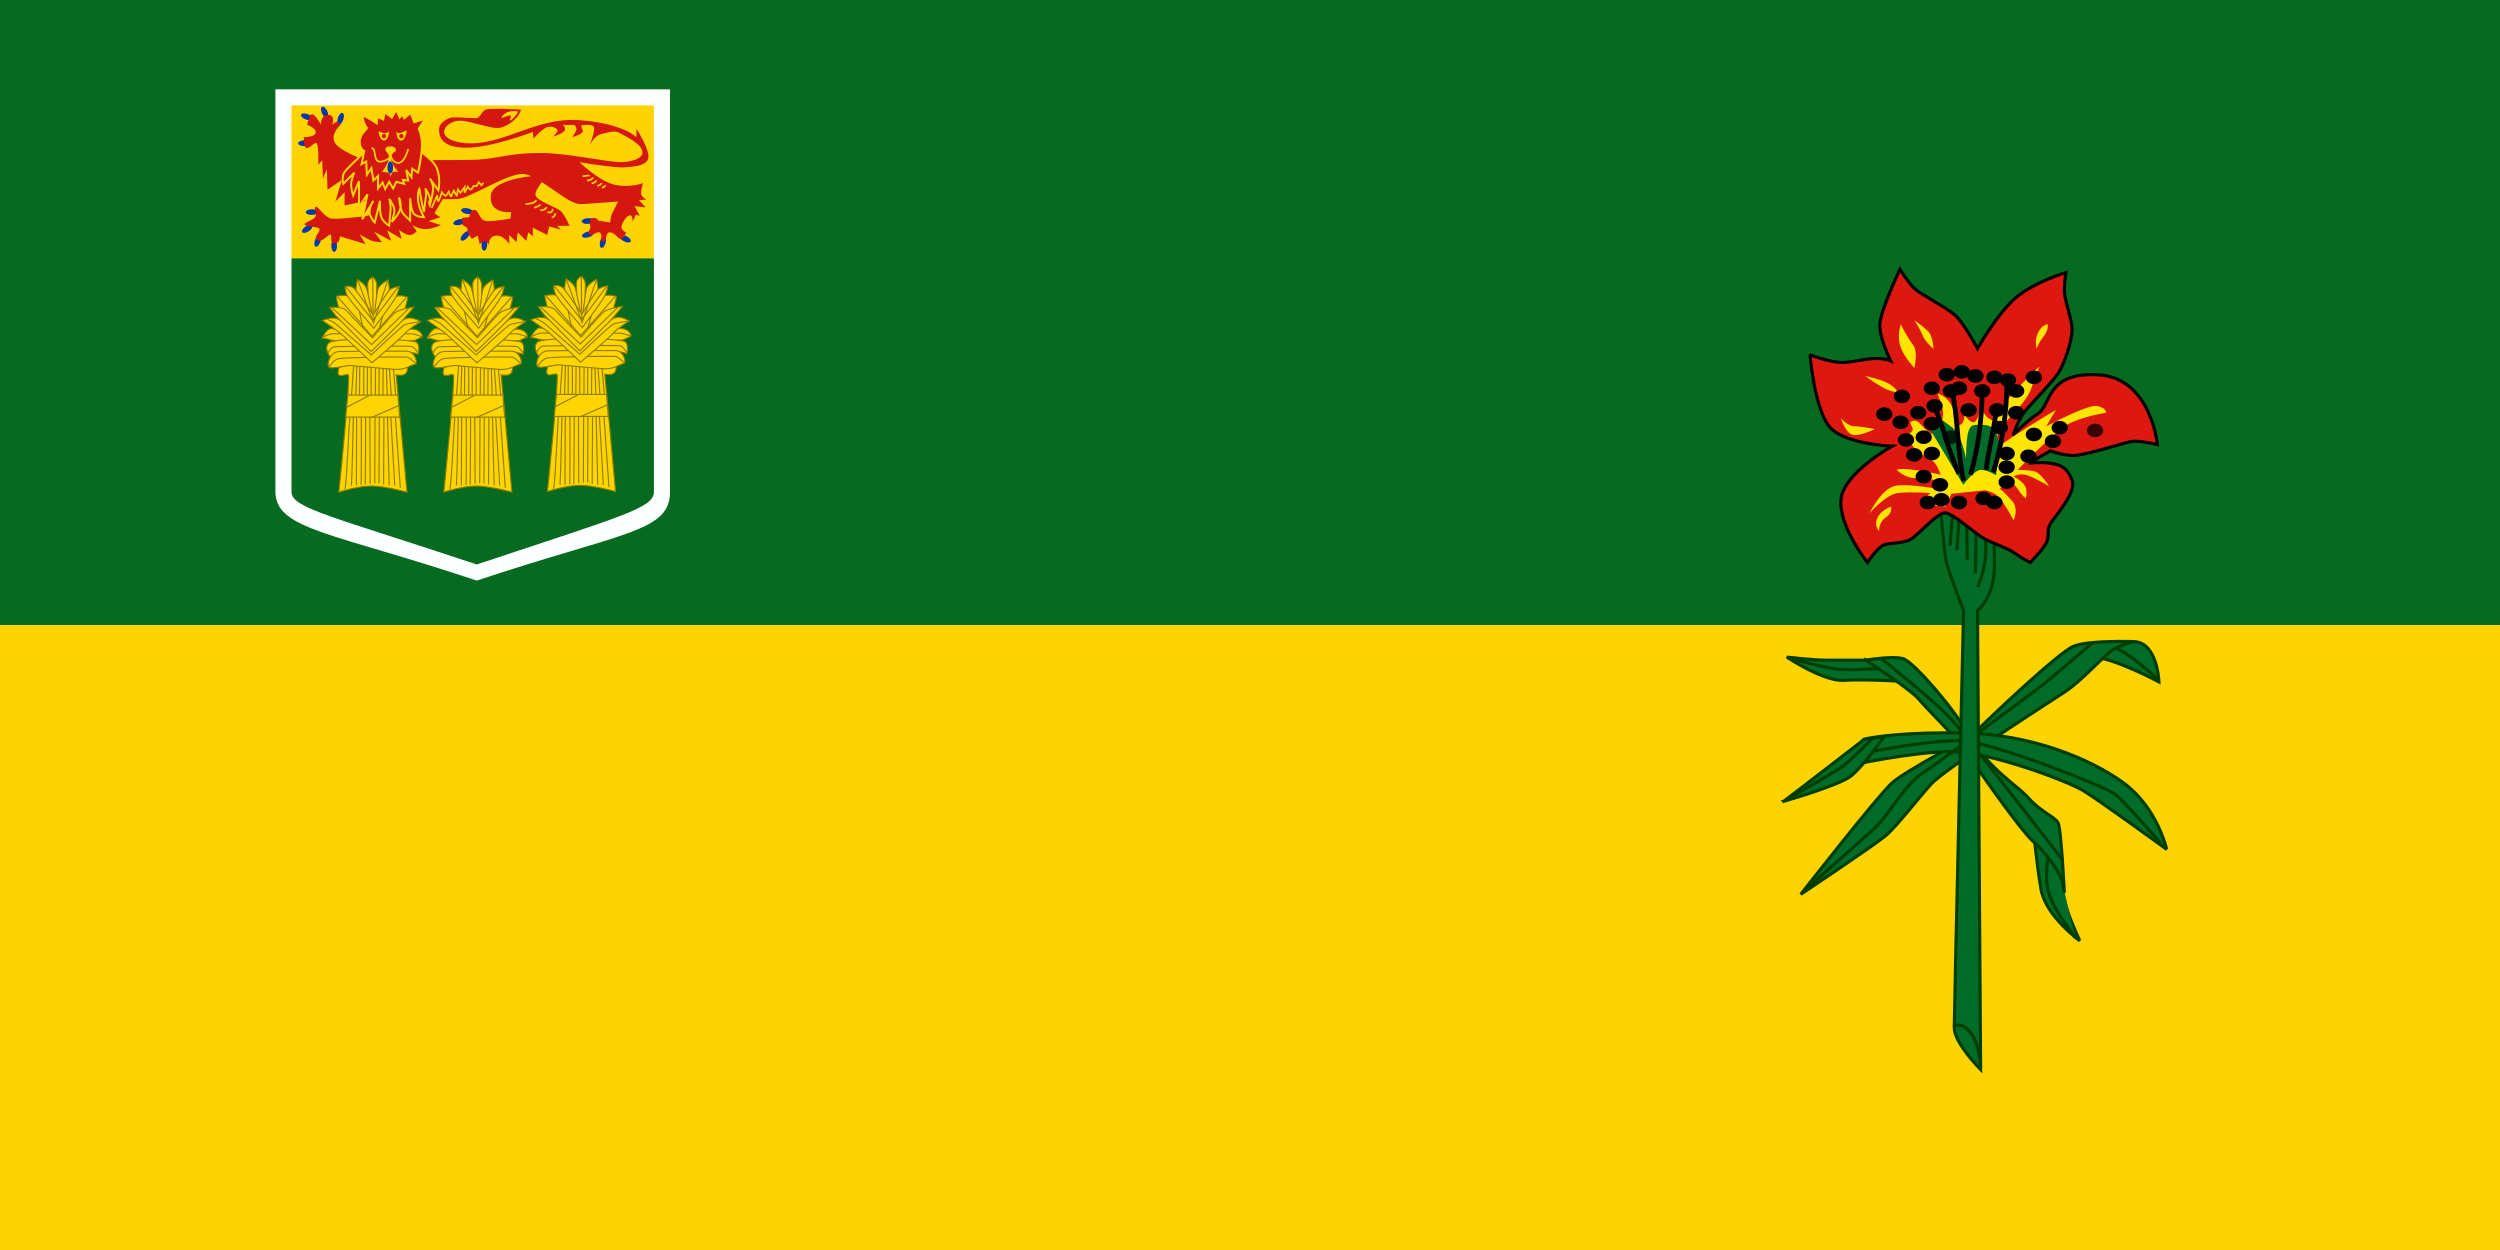 <svg height="496.063" width="992.126" xmlns="http://www.w3.org/2000/svg" xmlns:xlink="http://www.w3.org/1999/xlink"><rect width="100%" height="100%" fill="#808080" stroke="none"/><path d="m0-0h992.126v248.031h-992.126z" fill="#076a21" fill-rule="evenodd"/><path d="m0 248.031h992.126v248.031h-992.126z" fill="#fdd401" fill-rule="evenodd"/><g transform="matrix(1.423 0 0 1.423 598.311 78.364)"><path d="m129.352 78.242-3.414-26.932" fill="none" stroke="#000" stroke-width="1pt"/><path d="m159.58 207.321s-9.514-6.919-10.812-14.271c-1.297-7.352-2.162-17.299-2.162-17.299l6.919 3.892s.865 9.947 1.297 14.271c.432 4.325 4.757 13.406 4.757 13.406z" fill="#016b29" fill-rule="evenodd" stroke="#003d00" stroke-width=".875"/><path d="m173.931 123.877c7.321-.577 7.706 11.222 7.706 11.222s-12.974-6.919-18.596-6.919c-5.622 0 10.89-4.303 10.89-4.303z" fill="#016b29" fill-rule="evenodd" stroke="#003d00" stroke-width=".875"/><path d="m181.411 134.571c-.284-.284-9.883-9.712-14.597-9.599-4.714.114-4.828.227-4.828.227" fill="none" stroke="#003d00" stroke-width=".875"/><path d="m100.332 129.044s-7.352 0-11.244 0c-3.892 0-11.244-.865-11.244-.865s10.379 6.919 16.001 6.487 19.029.432 19.029.432l-7.784-5.622z" fill="#016b29" fill-rule="evenodd" stroke="#003d00" stroke-width=".875"/><path d="m78.949 128.551s10.337 2.953 14.427 3.124c4.089.17 15.563-.568 15.563-.568" fill="none" stroke="#003d00" stroke-width=".875"/><path d="m158.283 206.456c-1.297-2.162-6.919-8.649-7.784-14.271-.865-5.622 1.297-13.406 1.297-13.406" fill="#016b29" fill-rule="evenodd" stroke="#003d00" stroke-width=".875"/><path d="m81.736 194.347s21.623-27.678 25.516-31.138c3.892-3.46 21.623-12.542 23.786-14.704 2.162-2.162 22.488-21.623 26.813-23.353 4.325-1.73 16.866-1.297 16.866-1.297s-4.325.865-6.919 3.027c-2.595 2.162-8.217 8.217-12.109 10.812-3.892 2.595-33.732 21.623-37.625 25.948-3.892 4.325-9.514 11.677-12.542 14.271-3.027 2.595-23.786 16.434-23.786 16.434z" fill="#016b29" fill-rule="evenodd" stroke="#003d00" stroke-width=".875"/><path d="m99.9 129.044s12.542 8.217 14.704 10.812c2.162 2.595 12.542 12.974 13.406 14.704.865 1.73 14.704 21.623 18.596 25.083 3.892 3.46 7.784 9.082 8.217 11.677.432 2.595.432 2.595.432 2.595s-.865-17.731-1.73-19.461c-.865-1.73-4.757-3.027-8.217-6.919-3.46-3.892-10.379-7.352-17.299-18.164-2.162-5.19-14.704-19.893-17.731-20.758-3.027-.865-10.379.432-10.379.432z" fill="#016b29" fill-rule="evenodd" stroke="#003d00" stroke-width=".875"/><path d="m183.799 181.805s-2.595-11.677-12.109-18.596-25.948-13.406-43.679-13.839c-17.731-.432-27.245 1.297-28.543 1.73-1.297.432-4.325 7.352-4.325 7.352s17.731-3.892 28.543-3.892c10.812 0 32.435 8.217 36.76 10.812 4.325 2.595 23.353 16.434 23.353 16.434z" fill="#016b29" fill-rule="evenodd" stroke="#003d00" stroke-width=".875"/><path d="m83.034 193.049s17.731-15.569 20.326-18.164c2.595-2.595 7.784-11.244 11.677-13.839 3.892-2.595 32.003-23.353 34.165-25.083 2.162-1.73 13.839-11.677 13.839-11.677" fill="none" stroke="#003d00" stroke-width=".875"/><path d="m99.035 154.992s19.029-3.892 27.678-3.46 39.355 12.542 42.382 14.704 12.974 13.839 12.974 13.839" fill="none" stroke="#003d00" stroke-width=".875"/><path d="m154.823 184.833s-26.381-34.165-31.138-39.355c-4.757-5.19-19.461-16.866-19.461-16.866" fill="none" stroke="#003d00" stroke-width=".875"/><path d="m76.979 168.399s9.082-6.919 12.974-9.947 9.514-7.352 9.514-7.352l5.576-.794s-6.009 8.578-9.469 11.173c-3.46 2.595-18.596 6.919-18.596 6.919z" fill="#016b29" fill-rule="evenodd" stroke="#003d00" stroke-width=".875"/><path d="m101.751 150.835s-5.905 6.042-8.147 7.69c-2.243 1.648-14.967 8.88-14.967 8.88" fill="none" stroke="#003d00" stroke-width=".875"/><path d="m131.903 243.216-.865-128.01s3.027-2.162 4.325-8.217c1.297-6.055-.865-28.11-.865-28.11s-15.136-3.027-14.704-1.297c.432 1.73 1.73 20.758 2.595 24.218.865 3.46 4.757 13.406 4.757 13.406s-2.595 112.009-2.595 116.334 7.352 11.677 7.352 11.677z" fill="#016b29" fill-rule="evenodd" stroke="#003d00" stroke-width=".875"/><path d="m124.341 84.621-.964 12.531" fill="none" stroke="#003d00" stroke-width=".875"/><path d="m125.305 98.437c0-1.285.964-13.173.964-13.173" fill="none" stroke="#003d00" stroke-width=".875"/><path d="m128.197 101.007-.321-17.671" fill="none" stroke="#003d00" stroke-width=".875"/><path d="m130.446 104.863.321-19.278" fill="none" stroke="#003d00" stroke-width=".875"/><path d="m131.088 108.718s2.249-5.141 2.249-9.96c0-4.819 0-11.567 0-11.567" fill="none" stroke="#003d00" stroke-width=".875"/><path d="m124.317 231.209s2.484-1.826 5.274 2.445c1.928 2.892 2.249 7.429 2.335 8.895" fill="none" stroke="#003d00" stroke-width=".875"/><g fill-rule="evenodd"><path d="m84.331 43.848s1.297 16.434 6.055 20.758c4.757 4.325 16.866 4.757 16.866 4.757s-13.406 7.352-14.271 14.704 7.352 17.731 7.352 17.731 2.595-3.892 4.325-4.757c1.73-.865 5.622-.432 7.784-1.73 2.162-1.297 7.352-7.352 9.514-7.352s8.649 6.055 11.244 7.352c2.595 1.297 6.487 2.595 8.217 3.892 1.73 1.297 4.325 2.595 4.325 2.595s3.027-3.027 4.325-5.19 0-3.46 1.297-5.622c1.297-2.162 7.352-8.649 6.055-12.109-1.297-3.46-3.027-4.325-6.055-4.757-3.027-.432-6.055 0-6.055 0l6.055-3.46s3.46 1.297 6.487 1.297c3.027 0 13.839-3.46 16.001-3.892 2.162-.432 7.352.865 7.352.865s-1.73-18.596-16.434-19.461-12.974 8.217-16.866 10.812c-3.892 2.595-6.919 6.055-6.919 6.055s1.297-4.325 3.46-6.919c2.162-2.595 7.352-7.784 9.082-10.379 1.73-2.595 3.892-9.082 3.892-12.109s-2.162-8.217-2.162-10.812.432-5.19.432-5.19-8.649 2.595-13.839 6.919-10.812 14.271-10.812 14.271-3.892-7.352-6.487-9.514c-2.595-2.162-9.514-5.622-11.244-7.352-1.73-1.73-3.892-5.19-3.892-5.19s-5.622 11.677-5.622 15.569 3.027 9.947 3.027 9.947c-4.325-1.73-9.514.432-13.406.432-3.892 0-9.082-2.162-9.082-2.162z" fill="#dd1810" stroke="#000" stroke-width=".875"/><path d="m100.902 88.105s3.035-6.449 6.828-7.587 16.311 1.517 16.311 1.517l-1.897 4.173s-4.931 0-5.311-1.517c-.379-1.517 1.138-2.276 1.138-2.276s-5.69-.379-9.104 0c-3.414.379-7.966 5.69-7.966 5.69z" fill="#fee500"/><path d="m133.145 81.656s2.655.379 4.173 2.276c1.517 1.897 3.793 6.069 3.793 6.069s1.517-3.035-.379-5.311c-1.897-2.276-3.414-3.414-3.414-3.414l1.517-2.276s2.276.379 3.414 2.276c1.138 1.897 2.276 2.655 2.276 2.655s.759-2.655-.759-4.173c-1.517-1.517-2.655-1.897-2.655-1.897s1.517-1.138 3.793-.379 6.069 3.035 6.069 3.035-2.276-3.793-4.173-4.173-4.552-.379-4.552-.379 9.863-10.242 13.656-12.518c3.793-2.276 11.001-3.414 11.001-3.414s0-1.517-2.655-1.897c-2.655-.379-14.035 5.69-14.035 5.69l2.655-4.552s-16.691 9.863-18.587 12.518c-1.897 2.655 3.035-7.207 4.931-9.483 1.897-2.276 5.69-5.69 6.828-9.104s2.276-6.069 2.276-6.069-7.207 6.828-8.725 9.104-2.655 6.828-4.931 5.69c-2.276-1.138-2.655-4.173-2.655-4.173s-.759 5.311-2.276 4.931-2.276-2.276-2.276-2.276 0 3.414-1.897 3.035-.379-3.035-1.897-5.69c-1.517-2.655-3.793-3.035-3.793-3.035s1.897 4.173 1.517 6.069c-.379 1.897-.759 6.449-3.414 4.931-2.655-1.517-3.035-3.793-4.931-3.414s.759 1.897-.379 3.035c-1.138 1.138-3.414 1.897-3.414 1.897s2.655.379 4.173 2.655 4.931 2.276 6.449 5.311c1.517 3.035 2.276 7.587 2.276 7.587z" fill="#fee500"/><path d="m117.972 64.966 9.104 15.173s3.035-4.173 4.931-4.173 4.173 1.517 4.173 1.517 1.138-7.207.759-9.483c-.379-2.276-1.517-4.552-4.173-4.552s-3.414-.379-4.173 1.517c-.759 1.897-.759 7.966-.759 7.966s-1.138-6.828-3.793-8.725c-2.655-1.897-2.655-2.655-4.552-1.517-1.897 1.138-1.517 2.276-1.517 2.276z" fill="#016b29"/><path d="m108.488 75.966s2.276 2.276 4.931 2.276 10.242 1.138 10.242 1.138l-.379-1.517s-12.897-3.035-14.794-1.897z" fill="#fee500"/><path d="m106.971 86.208s-2.655.759-3.793 3.035c-1.138 2.276.379 3.793.379 3.793s0-2.655 1.897-3.793c1.897-1.138 1.517-3.035 1.517-3.035z" fill="#fee500"/><path d="m92.936 61.552s1.897 2.276 3.793 2.276 5.69.759 5.69.759-4.552 2.276-6.449 1.517c-1.897-.759-3.035-4.552-3.035-4.552z" fill="#fee500"/><path d="m99.764 49.793s1.897 1.517 4.552 3.035c2.655 1.517 4.552 1.517 4.552 1.517s-.759-1.517-3.035-2.655c-2.276-1.138-6.069-1.897-6.069-1.897z" fill="#fee500"/><path d="m109.626 35.378s-1.138 3.414 0 6.449 3.793 5.69 3.793 5.69 1.138-4.552-.379-6.449c-1.517-1.897-3.414-5.69-3.414-5.69z" fill="#fee500"/><path d="m113.42 34.24s1.517 2.276 2.276 4.173c.759 1.897 3.035 3.793 3.035 3.793s0-3.414-1.517-4.931c-1.517-1.517-3.793-3.035-3.793-3.035z" fill="#fee500"/><path d="m150.594 35.378s-1.517 0-2.655 2.276c-1.138 2.276-.379 4.552-.379 4.552s.379-1.517 1.897-3.414c1.517-1.897 1.138-3.414 1.138-3.414z" fill="#fee500"/><path d="m139.973 49.224c.001-.943-.764-1.708-1.707-1.708-.943 0-1.708.765-1.707 1.708-.001.943.764 1.708 1.707 1.708.943 0 1.708-.765 1.707-1.708z" transform="matrix(1.333 0 0 1.111 -48.554 -4.521)"/><path d="m139.973 49.224c.001-.943-.764-1.708-1.707-1.708-.943 0-1.708.765-1.707 1.708-.001.943.764 1.708 1.707 1.708.943 0 1.708-.765 1.707-1.708z" transform="matrix(1.333 0 0 1.111 -51.968 -.728)"/><path d="m139.973 49.224c.001-.943-.764-1.708-1.707-1.708-.943 0-1.708.765-1.707 1.708-.001.943.764 1.708 1.707 1.708.943 0 1.708-.765 1.707-1.708z" transform="matrix(1.333 0 0 1.111 -44.761 -3.762)"/><path d="m139.973 49.224c.001-.943-.764-1.708-1.707-1.708-.943 0-1.708.765-1.707 1.708-.001.943.764 1.708 1.707 1.708.943 0 1.708-.765 1.707-1.708z" transform="matrix(1.333 0 0 1.111 -42.485 -.728)"/><path d="m139.973 49.224c.001-.943-.764-1.708-1.707-1.708-.943 0-1.708.765-1.707 1.708-.001.943.764 1.708 1.707 1.708.943 0 1.708-.765 1.707-1.708z" transform="matrix(1.333 0 0 1.111 -61.831 -5.28)"/><path d="m139.973 49.224c.001-.943-.764-1.708-1.707-1.708-.943 0-1.708.765-1.707 1.708-.001.943.764 1.708 1.707 1.708.943 0 1.708-.765 1.707-1.708z" transform="matrix(1.333 0 0 1.111 -57.658 -6.038)"/><path d="m139.973 49.224c.001-.943-.764-1.708-1.707-1.708-.943 0-1.708.765-1.707 1.708-.001.943.764 1.708 1.707 1.708.943 0 1.708-.765 1.707-1.708z" transform="matrix(1.333 0 0 1.111 -53.865 -4.9)"/><path d="m139.973 49.224c.001-.943-.764-1.708-1.707-1.708-.943 0-1.708.765-1.707 1.708-.001.943.764 1.708 1.707 1.708.943 0 1.708-.765 1.707-1.708z" transform="matrix(1.333 0 0 1.111 -66.003 -1.486)"/><path d="m139.973 49.224c.001-.943-.764-1.708-1.707-1.708-.943 0-1.708.765-1.707 1.708-.001.943.764 1.708 1.707 1.708.943 0 1.708-.765 1.707-1.708z" transform="matrix(1.333 0 0 1.111 -74.349 .79)"/><path d="m139.973 49.224c.001-.943-.764-1.708-1.707-1.708-.943 0-1.708.765-1.707 1.708-.001.943.764 1.708 1.707 1.708.943 0 1.708-.765 1.707-1.708z" transform="matrix(1.333 0 0 1.111 -37.554 11.411)"/><path d="m139.973 49.224c.001-.943-.764-1.708-1.707-1.708-.943 0-1.708.765-1.707 1.708-.001.943.764 1.708 1.707 1.708.943 0 1.708-.765 1.707-1.708z" transform="matrix(1.333 0 0 1.111 -32.243 13.308)"/><path d="m139.973 49.224c.001-.943-.764-1.708-1.707-1.708-.943 0-1.708.765-1.707 1.708-.001.943.764 1.708 1.707 1.708.943 0 1.708-.765 1.707-1.708z" transform="matrix(1.333 0 0 1.111 -30.346 9.514)"/><path d="m139.973 49.224c.001-.943-.764-1.708-1.707-1.708-.943 0-1.708.765-1.707 1.708-.001.943.764 1.708 1.707 1.708.943 0 1.708-.765 1.707-1.708z" fill-opacity=".75" transform="matrix(1.333 0 0 1.111 -20.484 10.273)"/><path d="m139.973 49.224c.001-.943-.764-1.708-1.707-1.708-.943 0-1.708.765-1.707 1.708-.001.943.764 1.708 1.707 1.708.943 0 1.708-.765 1.707-1.708z" transform="matrix(1.333 0 0 1.111 -68.279 23.17)"/><path d="m139.973 49.224c.001-.943-.764-1.708-1.707-1.708-.943 0-1.708.765-1.707 1.708-.001.943.764 1.708 1.707 1.708.943 0 1.708-.765 1.707-1.708z" transform="matrix(1.333 0 0 1.111 -63.727 25.446)"/><path d="m139.973 49.224c.001-.943-.764-1.708-1.707-1.708-.943 0-1.708.765-1.707 1.708-.001.943.764 1.708 1.707 1.708.943 0 1.708-.765 1.707-1.708z" transform="matrix(1.333 0 0 1.111 -48.554 30.377)"/><path d="m139.973 49.224c.001-.943-.764-1.708-1.707-1.708-.943 0-1.708.765-1.707 1.708-.001.943.764 1.708 1.707 1.708.943 0 1.708-.765 1.707-1.708z" transform="matrix(1.333 0 0 1.111 -51.589 29.239)"/><path d="m139.973 49.224c.001-.943-.764-1.708-1.707-1.708-.943 0-1.708.765-1.707 1.708-.001.943.764 1.708 1.707 1.708.943 0 1.708-.765 1.707-1.708z" transform="matrix(1.333 0 0 1.111 -79.28 5.721)"/><path d="m139.973 49.224c.001-.943-.764-1.708-1.707-1.708-.943 0-1.708.765-1.707 1.708-.001.943.764 1.708 1.707 1.708.943 0 1.708-.765 1.707-1.708z" transform="matrix(1.333 0 0 1.111 -74.728 7.997)"/><path d="m139.973 49.224c.001-.943-.764-1.708-1.707-1.708-.943 0-1.708.765-1.707 1.708-.001.943.764 1.708 1.707 1.708.943 0 1.708-.765 1.707-1.708z" transform="matrix(1.333 0 0 1.111 -68.279 12.17)"/><path d="m139.973 49.224c.001-.943-.764-1.708-1.707-1.708-.943 0-1.708.765-1.707 1.708-.001.943.764 1.708 1.707 1.708.943 0 1.708-.765 1.707-1.708z" transform="matrix(1.333 0 0 1.111 -73.211 12.928)"/><path d="m139.973 49.224c.001-.943-.764-1.708-1.707-1.708-.943 0-1.708.765-1.707 1.708-.001.943.764 1.708 1.707 1.708.943 0 1.708-.765 1.707-1.708z" transform="matrix(1.333 0 0 1.111 -70.935 17.101)"/><path d="m139.973 49.224c.001-.943-.764-1.708-1.707-1.708-.943 0-1.708.765-1.707 1.708-.001.943.764 1.708 1.707 1.708.943 0 1.708-.765 1.707-1.708z" transform="matrix(1.333 0 0 1.111 -66.003 16.722)"/><path d="m139.973 49.224c.001-.943-.764-1.708-1.707-1.708-.943 0-1.708.765-1.707 1.708-.001.943.764 1.708 1.707 1.708.943 0 1.708-.765 1.707-1.708z" transform="matrix(1.333 0 0 1.111 -69.797 5.342)"/><path d="m139.973 49.224c.001-.943-.764-1.708-1.707-1.708-.943 0-1.708.765-1.707 1.708-.001.943.764 1.708 1.707 1.708.943 0 1.708-.765 1.707-1.708z" transform="matrix(1.333 0 0 1.111 -65.245 3.445)"/><path d="m139.973 49.224c.001-.943-.764-1.708-1.707-1.708-.943 0-1.708.765-1.707 1.708-.001.943.764 1.708 1.707 1.708.943 0 1.708-.765 1.707-1.708z" transform="matrix(1.333 0 0 1.111 -60.693 -.718)"/><path d="m139.973 49.224c.001-.943-.764-1.708-1.707-1.708-.943 0-1.708.765-1.707 1.708-.001.943.764 1.708 1.707 1.708.943 0 1.708-.765 1.707-1.708z" transform="matrix(1.333 0 0 1.111 -58.417 -1.486)"/><path d="m139.973 49.224c.001-.943-.764-1.708-1.707-1.708-.943 0-1.708.765-1.707 1.708-.001.943.764 1.708 1.707 1.708.943 0 1.708-.765 1.707-1.708z" transform="matrix(1.333 0 0 1.111 -55.761 4.583)"/><path d="m139.973 49.224c.001-.943-.764-1.708-1.707-1.708-.943 0-1.708.765-1.707 1.708-.001.943.764 1.708 1.707 1.708.943 0 1.708-.765 1.707-1.708z" transform="matrix(1.333 0 0 1.111 -47.037 9.514)"/><path d="m139.973 49.224c.001-.943-.764-1.708-1.707-1.708-.943 0-1.708.765-1.707 1.708-.001.943.764 1.708 1.707 1.708.943 0 1.708-.765 1.707-1.708z" transform="matrix(1.333 0 0 1.111 -42.485 5.342)"/><path d="m139.973 49.224c.001-.943-.764-1.708-1.707-1.708-.943 0-1.708.765-1.707 1.708-.001.943.764 1.708 1.707 1.708.943 0 1.708-.765 1.707-1.708z" transform="matrix(1.333 0 0 1.111 -37.554 -4.521)"/><path d="m139.973 49.224c.001-.943-.764-1.708-1.707-1.708-.943 0-1.708.765-1.707 1.708-.001.943.764 1.708 1.707 1.708.943 0 1.708-.765 1.707-1.708z" transform="matrix(1.333 0 0 1.111 -45.14 24.687)"/></g><path d="m133.426 75.996c.665-5.7 2.172-10.932 2.838-16.632" fill="none" stroke="#000" stroke-width="1pt"/><path d="m139.973 49.224c.001-.943-.764-1.708-1.707-1.708-.943 0-1.708.765-1.707 1.708-.001.943.764 1.708 1.707 1.708.943 0 1.708-.765 1.707-1.708z" fill-rule="evenodd" transform="matrix(1.333 0 0 1.111 -45.14 20.515)"/><path d="m139.973 49.224c.001-.943-.764-1.708-1.707-1.708-.943 0-1.708.765-1.707 1.708-.001.943.764 1.708 1.707 1.708.943 0 1.708-.765 1.707-1.708z" fill-rule="evenodd" transform="matrix(1.333 0 0 1.111 -45.14 16.722)"/><path d="m139.973 49.224c.001-.943-.764-1.708-1.707-1.708-.943 0-1.708.765-1.707 1.708-.001.943.764 1.708 1.707 1.708.943 0 1.708-.765 1.707-1.708z" fill-rule="evenodd" transform="matrix(1.333 0 0 1.111 -67.141 30.377)"/><path d="m139.973 49.224c.001-.943-.764-1.708-1.707-1.708-.943 0-1.708.765-1.707 1.708-.001.943.764 1.708 1.707 1.708.943 0 1.708-.765 1.707-1.708z" fill-rule="evenodd" transform="matrix(1.333 0 0 1.111 -63.348 29.619)"/><path d="m139.973 49.224c.001-.943-.764-1.708-1.707-1.708-.943 0-1.708.765-1.707 1.708-.001.943.764 1.708 1.707 1.708.943 0 1.708-.765 1.707-1.708z" fill-rule="evenodd" transform="matrix(1.333 0 0 1.111 -58.417 30.377)"/><path d="m139.973 49.224c.001-.943-.764-1.708-1.707-1.708-.943 0-1.708.765-1.707 1.708-.001.943.764 1.708 1.707 1.708.943 0 1.708-.765 1.707-1.708z" fill-rule="evenodd" transform="matrix(1.333 0 0 1.111 -66.003 8.376)"/><path d="m139.973 49.224c.001-.943-.764-1.708-1.707-1.708-.943 0-1.708.765-1.707 1.708-.001.943.764 1.708 1.707 1.708.943 0 1.708-.765 1.707-1.708z" fill-opacity=".75" fill-rule="evenodd" transform="matrix(1.333 0 0 1.111 -60.693 12.17)"/><path d="m135.416 76.636c2.576-7.913 3.842-16.95 3.798-25.706" fill="none" stroke="#000" stroke-width="1pt"/><path d="m139.973 49.224c.001-.943-.764-1.708-1.707-1.708-.943 0-1.708.765-1.707 1.708-.001.943.764 1.708 1.707 1.708.943 0 1.708-.765 1.707-1.708z" fill-rule="evenodd" transform="matrix(1.333 0 0 1.111 -47.796 4.583)"/><path d="m139.973 49.224c.001-.943-.764-1.708-1.707-1.708-.943 0-1.708.765-1.707 1.708-.001.943.764 1.708 1.707 1.708.943 0 1.708-.765 1.707-1.708z" fill-rule="evenodd" transform="matrix(1.333 0 0 1.111 -39.071 17.48)"/><path d="m129.076 77.321c2.222-7.475 3.133-15.512 3.296-23.267" fill="none" stroke="#000" stroke-width="1pt"/><path d="m127.164 78.996c-1.916-8.849-1.399-17.605-3.503-26.548" fill="none" stroke="#000" stroke-width="1pt"/><path d="m125.834 77.011c-3.023-6.417-4.174-13.116-7.104-19.252" fill="none" stroke="#000" stroke-width="1pt"/></g><g transform="matrix(.902 0 0 .902 -104.847 9.875)"><g id="a"><path d="m265.307 205.581s5.314-51.24 4.175-51.619c-1.139-.38-2.847.759-3.985.19s-.033-3.522-.033-3.522c1.576-.491 3.148-.521 4.729-1.474 1.581-.954 3.172-2.831 4.757-4.247l-4.813-27.565c5.81 6.512 9.26 22.153 10.257 23.316.907-1.599 4.127-16.093 10.382-23.843l-4.672 27.617c1.531 1.699 2.531 3.535 3.884 4.387s3.342 1.712 4.517 1.717c1.604-.802 1.165 2.095.027 3.044-1.139.949-3.985.38-3.985.38l4.744 51.619s-8.16-2.277-14.423-2.657c-6.263-.38-15.562 2.657-15.562 2.657z" fill="#fed501" fill-rule="evenodd" stroke="#917b01" stroke-width=".5"/><path d="m270.048 170.849c.869-2.743 1.489-21.453 2.11-22.923" fill="none" stroke="#917b01" stroke-width=".5"/><path d="m272.53 169.674c.248-2.743.745-21.551.745-21.551" fill="none" stroke="#917b01" stroke-width=".5"/><path d="m267.979 204.412c1.01-4.041 1.732-31.603 2.453-33.768" fill="none" stroke="#917b01" stroke-width=".5"/><path d="m274.515 148.318-.124 21.356" fill="none" stroke="#917b01" stroke-width=".5"/><path d="m270.865 202.68c.289-4.041.866-31.748.866-31.748" fill="none" stroke="#917b01" stroke-width=".5"/><path d="m276.128 169.478c.248-.49.124-21.062.124-21.062" fill="none" stroke="#917b01" stroke-width=".5"/><path d="m273.174 171.221-.144 31.459" fill="none" stroke="#917b01" stroke-width=".5"/><path d="m277.742 169.38c0-1.469.248-19.69.124-20.964" fill="none" stroke="#917b01" stroke-width=".5"/><path d="m275.05 202.392c.289-.722.144-31.026.144-31.026" fill="none" stroke="#917b01" stroke-width=".5"/><path d="m276.926 202.247c0-2.165.289-29.006.144-30.882" fill="none" stroke="#917b01" stroke-width=".5"/><path d="m278.946 171.943.144 30.016" fill="none" stroke="#917b01" stroke-width=".5"/><path d="m281.255 171.51-.144 30.16" fill="none" stroke="#917b01" stroke-width=".5"/><path d="m283.131 171.365-.144 30.305" fill="none" stroke="#917b01" stroke-width=".5"/><path d="m285.151 172.953-.144 29.294" fill="none" stroke="#917b01" stroke-width=".5"/><path d="m286.739 172.664.722 30.016" fill="none" stroke="#917b01" stroke-width=".5"/><path d="m279.479 148.808.124 20.376" fill="none" stroke="#917b01" stroke-width=".5"/><path d="m288.182 172.664 1.732 30.016" fill="none" stroke="#917b01" stroke-width=".5"/><path d="m281.464 148.514-.124 20.474" fill="none" stroke="#917b01" stroke-width=".5"/><path d="m290.202 172.664 2.165 31.026" fill="none" stroke="#917b01" stroke-width=".5"/><path d="m283.077 148.416-.124 20.572" fill="none" stroke="#917b01" stroke-width=".5"/><path d="m284.815 149.494-.124 19.886" fill="none" stroke="#917b01" stroke-width=".5"/><path d="m286.18 149.298.62 20.376" fill="none" stroke="#917b01" stroke-width=".5"/><path d="m287.421 149.298 1.489 20.376" fill="none" stroke="#917b01" stroke-width=".5"/><path d="m289.158 149.298 1.861 21.062" fill="none" stroke="#917b01" stroke-width=".5"/><path d="m278.816 139.772s-15.027-.423-17.304-1.182c-2.277-.759-3.606-.759-3.606-.759s1.898-3.796 3.606-4.175c1.708-.38 6.263 1.898 6.263 1.898l11.758 4.046s14.052-6.133 18.227-5.754c4.175.38 4.365 3.416 4.365 3.416s-2.277.949-3.226 1.518c-.949.569-20.082.992-20.082.992z" fill="#fed501" fill-rule="evenodd" stroke="#917b01" stroke-width=".5"/><path d="m261.752 146.322s-3.325-3.754-.897-6.372c2.428-2.617 36.974-1.779 38.682-.261 1.708 1.518.663 5.241.663 5.241s-1.898-.759-4.175-.949c-2.277-.19-6.452 3.796-6.452 3.796s-14.423 1.708-15.182 1.328c-.759-.38-2.467-5.124-5.504-5.124s-7.135 2.34-7.135 2.34z" fill="#fed501" fill-rule="evenodd" stroke="#917b01" stroke-width=".5"/><path d="m260.951 150.589c1.044 1.044 7.913-.838 9.213-.724l19.659 1.717c4.529.395 7.445-2.062 8.963-2.252s.221-5.69-3.639-5.761c-3.862-.071-25.377-.006-29.637.136-4.261.142-5.603 5.841-4.559 6.885z" fill="#fed501" fill-rule="evenodd" stroke="#917b01" stroke-width=".5"/><path d="m260.632 144.228s1.206-2.482 2.766-2.624 33.049-.496 34.184-.071c1.135.426 2.624 2.908 2.624 2.908" fill="none" stroke="#917b01" stroke-width=".5"/><path d="m266.825 127.204s-.38-.569-1.328-2.467-1.328-5.314-1.328-5.314 4.175-.949 5.883.19c1.708 1.139 10.248 10.817 10.248 10.817s7.211-8.73 9.299-10.438c2.088-1.708 6.073-.19 6.073-.19s-.949 5.883-2.657 7.591c-1.708 1.708-13.854 14.233-13.854 14.233z" fill="#fed501" fill-rule="evenodd" stroke="#917b01" stroke-width=".5"/><path d="m278.212 128.153s0-11.576-.19-13.854c-.19-2.277 2.277-3.416 2.277-3.416s1.898 1.708 1.708 3.796c-.19 2.088 0 14.992 0 14.992z" fill="#fed501" fill-rule="evenodd" stroke="#917b01" stroke-width=".5"/><path d="m258.15 137.419c.355-.071 3.546-1.844 5.461-1.56s32.552-.071 33.9.071c1.347.142 4.397 1.277 4.397 1.277" fill="none" stroke="#917b01" stroke-width=".5"/><path d="m260.987 150.54c1.277-1.56 2.128-3.12 4.184-3.688s29.574-.922 30.496-.638c.922.284 3.333 2.624 3.333 2.624" fill="none" stroke="#917b01" stroke-width=".5"/><path d="m264.902 134.803c-2.088-1.518-6.806-4.753-6.806-4.753s3.226-1.518 5.883-.949c2.657.569 15.941 10.084 15.941 10.084s12.525-9.325 15.372-10.084c2.847-.759 6.073 1.518 6.073 1.518s-5.176 2.976-6.884 5.064c-1.708 2.088-14.613 13.017-14.613 13.017s-12.879-12.379-14.967-13.897z" fill="#fed501" fill-rule="evenodd" stroke="#917b01" stroke-width=".5"/><path d="m276.694 137.262s-3.606-17.27-3.796-19.737c-.19-2.467.569-5.504.569-5.504s3.226 1.708 3.985 3.796c.759 2.088 3.226 14.992 3.226 14.992s1.139-13.474 2.088-15.182 4.175-3.416 4.175-3.416.949 3.606.38 5.693c-.569 2.088-5.314 19.926-5.314 19.926z" fill="#fed501" fill-rule="evenodd" stroke="#917b01" stroke-width=".5"/><path d="m260.136 129.476s2.837 1.135 4.326 2.482c1.489 1.347 15.106 13.262 15.106 13.262s13.404-12.766 14.822-13.333c1.418-.567 6.596-1.277 6.596-1.277" fill="none" stroke="#917b01" stroke-width=".5"/><path d="m263.789 127.773 15.751 15.941s12.905-12.525 14.803-14.803c1.898-2.277 3.985-4.744 3.985-4.744s-6.452.759-8.54 2.657-9.679 10.817-9.679 10.817-9.299-9.489-11.197-11.766-7.591-1.518-7.591-1.518 1.518 2.088 2.467 3.416z" fill="#fed501" fill-rule="evenodd" stroke="#917b01" stroke-width=".5"/><path d="m262.087 124.194 17.643 16.484 16.486-16.035" fill="none" stroke="#917b01" stroke-width=".5"/><path d="m280.679 133.466s-10.248-11.766-11.576-14.233-.949-4.175-.949-4.175 2.657-.569 4.175 1.139c1.518 1.708 8.16 11.387 8.16 11.387s5.693-9.489 7.022-10.817c1.328-1.328 4.365-1.708 4.365-1.708s-.19 2.467-1.708 5.124c-1.518 2.657-9.489 13.284-9.489 13.284z" fill="#fed501" fill-rule="evenodd" stroke="#917b01" stroke-width=".5"/><path d="m268.533 115.438 11.766 14.613 11.197-14.803" fill="none" stroke="#917b01" stroke-width=".5"/><path d="m280.206 111.108.213 18.581" fill="none" stroke="#917b01" stroke-width=".5"/><path d="m273.681 112.384 6.879 18.794 6.17-18.368" fill="none" stroke="#917b01" stroke-width=".5"/><path d="m264.887 119.76 15.035 17.234 15.106-17.092" fill="none" stroke="#917b01" stroke-width=".5"/><path d="m268.343 172.56h23.722l-.759-9.679h-22.014z" fill="#fed501" fill-rule="evenodd" stroke="#917b01" stroke-width=".5"/><path d="m279.523 172.809 12.122-5.339" fill="none" stroke="#917b01" stroke-width=".5"/><path d="m268.845 168.191 9.957-5.195" fill="none" stroke="#917b01" stroke-width=".5"/></g><use id="b" height="1052.362" transform="translate(46.178)" width="744.094" xlink:href="#a"/><use height="1052.362" transform="translate(45.601 -.289)" width="744.094" xlink:href="#b"/><g fill-rule="evenodd"><path d="m240.945 31.89h166.535v70.866h-166.535z" fill="#fdd401"/><path d="m290.013 63.091a1.881 2.6 0 1 0 -3.761 0 1.881 2.6 0 1 0 3.761 0z" fill="#0139ab" transform="matrix(.19 .627 -.957 .29 380.525 -106.716)"/><path d="m290.013 63.091a1.881 2.6 0 1 0 -3.761 0 1.881 2.6 0 1 0 3.761 0z" fill="#0139ab" transform="matrix(.635 .164 -.251 .968 214.363 -12.824)"/><path d="m290.013 63.091a1.881 2.6 0 1 0 -3.761 0 1.881 2.6 0 1 0 3.761 0z" fill="#0139ab" transform="matrix(-.286 .59 -.9 -.437 530.53 -48.319)"/><path d="m290.013 63.091a1.881 2.6 0 1 0 -3.761 0 1.881 2.6 0 1 0 3.761 0z" fill="#0139ab" transform="matrix(.044 .654 -.998 .066 425.123 -106.295)"/><path d="m290.013 63.091a1.881 2.6 0 1 0 -3.761 0 1.881 2.6 0 1 0 3.761 0z" fill="#0139ab" transform="matrix(-.13 .643 -.98 -.198 421.046 -90.832)"/><path d="m290.013 63.091a1.881 2.6 0 1 0 -3.761 0 1.881 2.6 0 1 0 3.761 0z" fill="#0139ab" transform="matrix(.154 .637 -.972 .236 335.276 -111.642)"/><path d="m290.013 63.091a1.881 2.6 0 1 0 -3.761 0 1.881 2.6 0 1 0 3.761 0z" fill="#0139ab" transform="matrix(.655 .005 -.048 1 143.648 32.148)"/><path d="m290.013 63.091a1.881 2.6 0 1 0 -3.761 0 1.881 2.6 0 1 0 3.761 0z" fill="#0139ab" transform="matrix(.477 .45 -.686 .728 226.785 -82.765)"/><path d="m290.013 63.091a1.881 2.6 0 1 0 -3.761 0 1.881 2.6 0 1 0 3.761 0z" fill="#0139ab" transform="matrix(.623 .206 -.314 .949 106.401 -77.955)"/><path d="m290.013 63.091a1.881 2.6 0 1 0 -3.761 0 1.881 2.6 0 1 0 3.761 0z" fill="#0139ab" transform="matrix(.598 -.269 .411 .912 60.838 58.423)"/><path d="m290.013 63.091a1.881 2.6 0 1 0 -3.761 0 1.881 2.6 0 1 0 3.761 0z" fill="#0139ab" transform="matrix(-.007 -.656 1 -.01 189.023 241.712)"/><path d="m290.013 63.091a1.881 2.6 0 1 0 -3.761 0 1.881 2.6 0 1 0 3.761 0z" fill="#0139ab" transform="matrix(.233 -.613 .935 .356 125.112 194.619)"/><path d="m290.013 63.091a1.881 2.6 0 1 0 -3.761 0 1.881 2.6 0 1 0 3.761 0z" fill="#0139ab" transform="matrix(-.019 -.655 1 -.029 195.844 272.923)"/><path d="m290.013 63.091a1.881 2.6 0 1 0 -3.761 0 1.881 2.6 0 1 0 3.761 0z" fill="#0139ab" transform="matrix(-.37 -.541 .825 -.565 305.985 281.233)"/><path d="m290.013 63.091a1.881 2.6 0 1 0 -3.761 0 1.881 2.6 0 1 0 3.761 0z" fill="#0139ab" transform="matrix(.616 .224 -.341 .94 100.052 -28.805)"/><path d="m290.013 63.091a1.881 2.6 0 1 0 -3.761 0 1.881 2.6 0 1 0 3.761 0z" fill="#0139ab" transform="matrix(.656 0 0 1 74.254 34.105)"/><path d="m345.472 37.304s-13.565-.866-15.585 0c-2.02.866-2.309 3.752-4.329 3.752-2.02 0-8.947-.577-10.679-.289s-5.484 2.309-5.484 5.195c0 2.886.721 7.808 11.256 8.081 11.112.289 30.016-6.927 30.016-6.927l.289 2.886s4.329-4.906 6.638-5.195c2.309-.289 4.618 1.154 3.752 2.309-.866 1.154-1.732 2.02-1.732 2.02s5.195-1.443 5.195-3.175c0-1.732-1.154-2.02-1.154-2.02s3.175.289 4.329 0 2.309 1.443 1.732 2.598-1.732 2.886-1.732 2.886 5.195-1.443 4.618-2.886-.577-2.309-.577-2.309 4.618-.866 5.484.577c.866 1.443-2.02 8.658-2.02 8.658s1.732-4.618 5.484-5.484c3.752-.866 5.772-1.732 8.081-.289s10.102 4.618 9.813 8.658c0 2.02-3.463 3.752-8.947 4.041-5.484.289-23.378-4.041-36.077-4.041-12.699 0-18.471 2.309-26.553 2.886-8.081.577-51.085 0-51.085 0s-10.679-3.752-12.699-7.504c-2.02-3.752 2.598-7.793 2.598-7.793l-1.732-1.443-2.02 1.443s1.732-4.329-1.732-4.329-3.175 4.329-3.175 4.329-2.309-4.329-3.752-4.618c-1.443-.289-2.309 4.618-2.309 4.618s4.041 1.443 3.752 3.463c-.289 2.02-5.195 2.02-5.195 2.02s-.289 3.752.866 4.618c1.154.866 3.463-2.309 4.618-2.02 1.154.289.866 9.524.866 9.524l1.732-2.02.289 8.081 1.732-4.041.289 8.947 6.35-4.329-2.886 9.524 4.041-4.041v5.772l21.935-4.618-2.309 4.041s-5.772 4.906-11.833 5.484-10.679 1.154-13.565.866c-2.886-.289-5.772-5.484-6.927-5.195s.866 3.175-.289 4.618-5.772 2.598-4.329 3.463c1.443.866 6.35.577 6.35 2.02s-3.175 3.463-.866 4.618c2.309 1.154 5.195-3.463 5.772-2.309.577 1.154-.577 3.752 1.732 3.752 2.309 0 2.309-3.175 2.309-3.175l11.256 3.463-2.598-4.329s3.752 2.309 5.484 2.886 4.329.577 4.329.577l-3.463-4.618 7.504 4.041-1.732-4.618 6.35 3.752-1.154-4.041s2.598 2.309 4.618 2.309c2.02 0 3.175-1.732 3.175-1.732l-2.02-2.598s2.309 1.443 5.195 1.732c2.886.289 7.504-1.732 7.504-1.732l-5.484-1.732 5.195-1.732-2.598-1.732 3.752-6.35s1.443.289 6.638 0 21.646-11.256 28.573-10.967c6.927.289 19.626 13.565 25.398 13.276 5.772-.289 16.451-1.154 16.451-1.154s-1.732 3.463-2.598 5.195c-.866 1.732-.866 4.041-.866 4.041l-5.484-.866s.289-1.154-2.02-1.154-1.154 4.329-1.154 4.329-1.732 2.886-.289 3.175 3.463-2.02 4.618-.866c1.154 1.154-.577 3.463 1.154 3.752 1.732.289.866-4.329 3.175-4.041 2.309.289 3.463 3.175 4.906 2.886 1.443-.289 2.02-2.886 2.02-2.886s-2.02-.866-2.02-2.309 2.309-5.195 3.752-5.195c1.443 0 1.154 2.886 1.154 2.886l1.443-3.175 1.732.577-2.309-4.329 4.906.577-2.886-3.175 3.175-.289s-2.309-1.154-2.309-2.886c0-1.732.866-4.329.866-4.329s-6.35 2.309-12.988.577-15.008-9.813-15.008-9.813 15.297 2.598 19.626 2.309 9.813-.577 10.679-4.041c.866-3.463-5.195-12.988-5.195-12.988v3.752s-5.772-6.061-25.109-7.504-33.768 11.545-50.508 10.102c-15.008-1.732-8.37-10.679-.866-9.813 4.618.577 11.833 3.175 15.297 3.175s9.236-3.752 10.39-8.081z" fill="#d4170f"/><path d="m357.305 65.877c-2.02.289-24.244.866-25.109 9.236-.866 8.37 8.947 7.215 8.947 7.215l-.289 2.886s-6.35 1.154-10.102 1.154-3.463-4.329-5.484-4.906c-2.02-.577-2.598 3.175-2.598 3.175l-3.175.289.289 3.175 2.02 1.154.289 2.309 1.732 2.598 2.598-1.443.866 3.752s.866-.866 2.02-1.154 2.02 1.443 2.02 1.443-.289-3.752 3.175-4.041c3.463-.289 5.772 3.752 5.772 3.752v-4.041l3.175 3.175.577-4.329 3.752 3.752.866-3.752 2.02 1.732v-3.752l6.35 3.175.866-3.752 5.195 1.443-1.732-1.732h5.484s-2.02-4.618-3.752-6.35c-1.732-1.732-10.967-4.618-11.256-7.215-.289-2.598 5.484-8.947 5.484-8.947z" fill="#d4170f"/><path d="m281.688 52.023c-1.154 0-12.41 10.679-13.854 12.699-1.443 2.02-.577 5.195-.577 5.195l4.906-4.906s-1.443 2.886-1.443 5.195.866 4.906.866 4.906l2.598-6.35v11.256l3.752-5.484-2.309 10.967 4.906-8.081s-2.598 3.752-1.443 6.35c1.154 2.598 2.02 3.175 2.02 3.175l2.309-9.524s-.289 5.772.866 7.793c1.154 2.02 3.175 3.175 3.175 3.175s.289-3.752.577-6.638c.289-2.886-.577-5.195-.577-5.195s2.598 3.463 2.309 5.484c-.289 2.02-1.154 4.618-1.154 4.618s3.175-3.175 3.752-5.772-.577-4.906-.577-4.906.577 5.484 1.732 6.927 3.175 3.175 3.175 3.175v-9.813s.289 5.484 1.732 6.927c1.443 1.443 4.329 1.443 4.329 1.443s-2.309-4.041-2.598-7.504c-.289-3.463.577-4.906.577-4.906s.866 4.618 1.154 6.35c.289 1.732.866 3.752.866 3.752s.577-4.906.866-6.927c.289-2.02-.289-3.463-.289-3.463s2.598 4.041 2.02 5.195c-.577 1.154 0 2.309 0 2.309s1.443-5.195 1.443-7.504c0-2.309-1.443-4.329-1.443-4.329l3.752 5.195s1.154-4.906-.577-9.524-10.679-9.813-10.679-9.813z" fill="#d4170f" stroke="#fed501" stroke-width=".875"/><path d="m277.647 45.674s-3.175 2.598-3.175 5.772 2.02 4.041 2.02 4.041l-1.154 5.772 2.02-1.154.289 5.772 2.02-2.886.866 5.484 2.02-2.02v5.484l2.02-2.598 1.154 2.886 1.732-3.175 1.732 2.886 1.443-2.886 3.463.866-.577-1.732 2.309.289-.866-4.618 2.309 3.175.289-3.752 2.598 1.732s1.732-7.504 1.732-12.122-1.443-7.215-1.443-7.215l2.886-4.329-4.906 1.443-1.443-4.041-2.886 2.309-.866-1.732-1.154 1.443-1.443-3.463-2.02 3.463-3.175-2.309-.577 3.175-2.598-1.154-.289 2.886s-4.329-3.175-5.772-3.175c-1.443 0 1.443 5.484 1.443 5.484z" fill="#d4170f" stroke="#fed501" stroke-width=".875"/></g><path d="m279.668 54.332c2.02-.577.866 5.195 3.175 5.772 2.309.577 5.484-2.02 5.484-2.02s.866 2.886 3.463 2.598c2.598-.289 4.041-6.061 4.041-6.061" fill="none" stroke="#fed501" stroke-width=".75"/><path d="m284.286 64.722s2.931-3.72 3.05-6.183c.116-2.398-1.544-2.652-1.529-3.668.015-1.016.673-1.374 2.086-1.424 1.48-.052 2.498.605 2.57 1.616.067.944-2.136 1.001-2.136 3.598 0 2.598 3.175 6.061 3.175 6.061s-1.818-.289-2.395 0c-.577.289-1.068 2.309-1.068 2.309s.135-1.799-1.308-2.088c-1.443-.289-2.444-.221-2.444-.221z" fill="#fed501" fill-rule="evenodd"/><path d="m290.013 63.091a1.881 2.6 0 1 0 -3.761 0 1.881 2.6 0 1 0 3.761 0z" fill="#0139ab" fill-rule="evenodd" transform="matrix(.656 0 0 1 98.935 -.37)"/><path d="m287.423 46.87c-1.437 1.21-2.576.828-4.58-.042-.113.983.866 4.329 2.598 4.041 1.732-.289 1.982-3.999 1.982-3.999zm-1.291 2.045c0 .532-.432.964-.964.964s-.964-.432-.964-.964c0-.532.432-.964.964-.964s.964.432.964.964z" fill="#fed501" fill-rule="evenodd"/><path d="m290.624 47.096c1.437 1.21 2.501.147 4.504-.722.113.983-.828 4.821-2.56 4.532-1.732-.289-1.945-3.356-1.945-3.81zm1.253 1.856c0 .532.432.964.964.964s.964-.432.964-.964c0-.532-.432-.964-.964-.964s-.964.432-.964.964z" fill="#fed501" fill-rule="evenodd"/><path d="m306.162 80.514c.214-.428 2.46-5.561 2.46-5.561s.107 3.101.535 2.567c.428-.535 1.497-3.85 1.497-3.85s1.497 2.139 1.925 1.39 1.069-1.711 1.069-1.711.962 2.78 1.176 2.032c.214-.749 1.069-2.46 1.069-2.46s1.39 2.78 1.39 2.139c0-.642.428-2.673.428-2.673l1.069 1.497 1.818-2.46s-.214 2.887.214 2.139 1.176-2.353 1.176-2.353 1.176 1.818 1.711 1.069c.535-.749.856-1.39.856-1.39h1.39l.962-1.604 1.176 1.283.856-1.176" fill="none" stroke="#fed501" stroke-width=".75"/><path d="m347.44 78.803c4.491-.107 4.705-1.711 4.705-1.711" fill="none" stroke="#fed501" stroke-width=".75"/><path d="m351.183 80.407s2.032-.321 2.78-1.39" fill="none" stroke="#fed501" stroke-width=".75"/><path d="m353.963 81.583c2.78-.107 2.673-1.497 2.673-1.497" fill="none" stroke="#fed501" stroke-width=".75"/><path d="m357.065 82.438c2.673.642 2.246-1.497 2.246-1.497" fill="none" stroke="#fed501" stroke-width=".75"/><path d="m358.989 84.684c1.39-.107 1.604-1.818 1.604-1.818" fill="none" stroke="#fed501" stroke-width=".75"/><path d="m372.57 66.612c3.529-.642 2.78-.107 2.78-.107" fill="none" stroke="#fed501" stroke-width=".75"/><path d="m374.495 68.43c1.711.107 2.78-1.283 2.78-1.283" fill="none" stroke="#fed501" stroke-width=".75"/><path d="m376.527 69.713c1.818-.214 2.032-1.283 2.032-1.283" fill="none" stroke="#fed501" stroke-width=".75"/><path d="m378.987 70.782c1.711-.214 1.925-1.176 1.925-1.176" fill="none" stroke="#fed501" stroke-width=".75"/><path d="m381.019 71.745c1.818-.749 1.497-1.283 1.497-1.283" fill="none" stroke="#fed501" stroke-width=".75"/><path d="m344.157 38.051c-6.347-.807-7.337 2.972-7.337 2.972s3.779-1.504 4.109-1.137c.33.367-.734 2.495-.293 2.275.44-.22 3.008-2.018 3.522-4.109z" fill="#fed501" fill-rule="evenodd"/><path d="m237.402 28.346h173.622v177.165c0 17.717-21.26 17.717-85.039 38.976-63.78-21.26-88.242-22.352-88.583-38.976zm7.087 7.087h159.449v170.079c0 7.087-14.173 10.63-77.953 31.89-63.78-21.26-81.496-24.803-81.496-31.89z" fill="#feffff" fill-rule="evenodd"/></g></svg>
